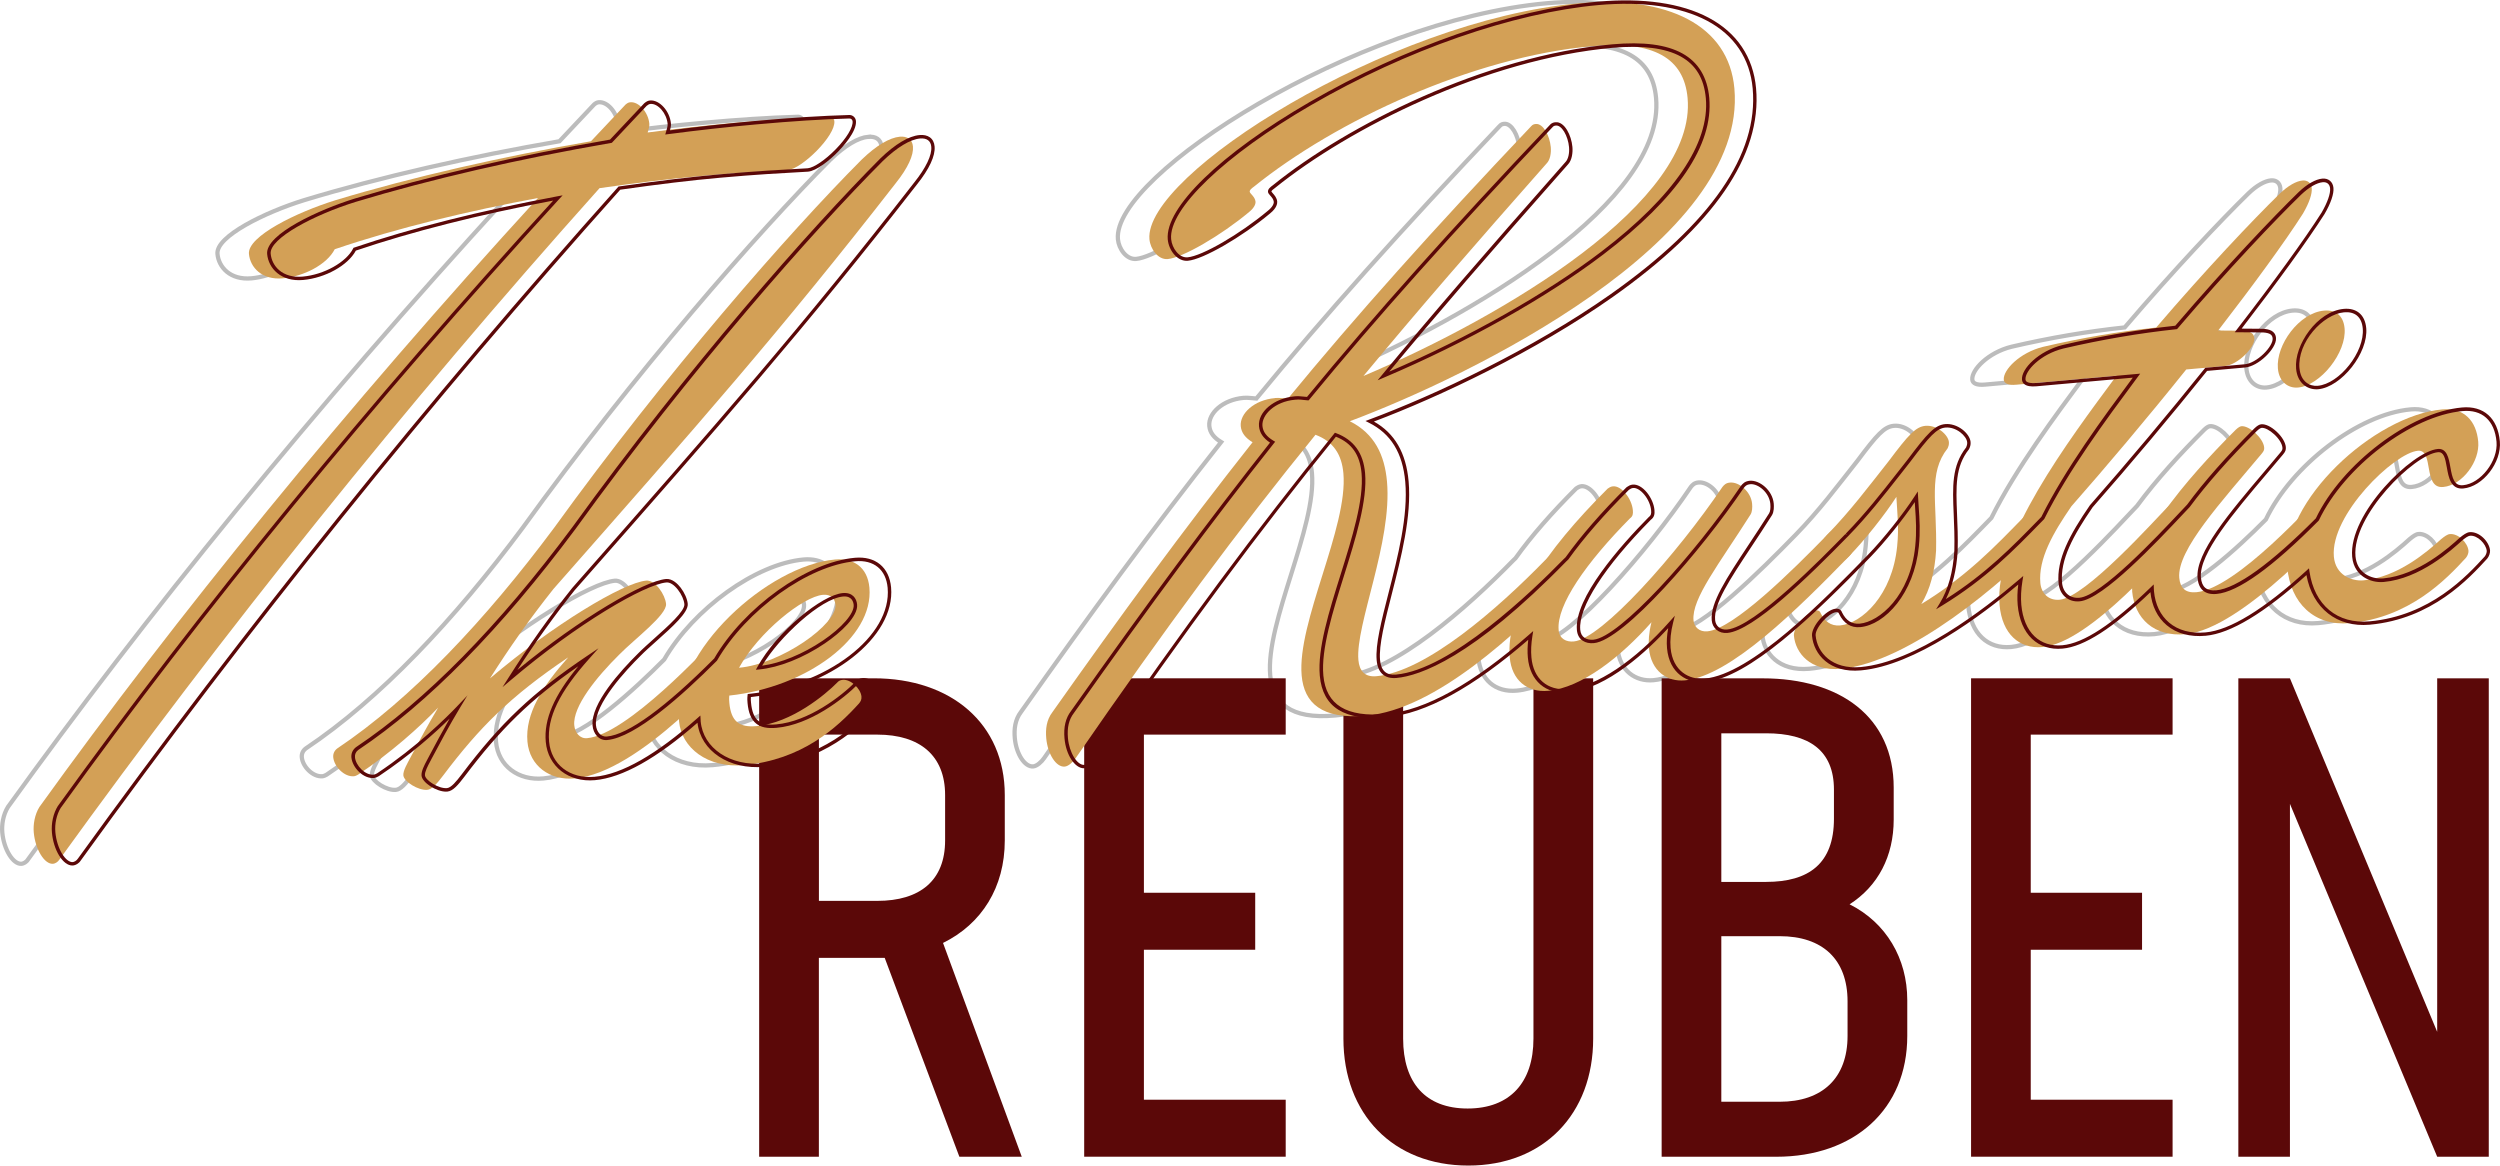 <?xml version="1.0" encoding="UTF-8"?>
<svg xmlns="http://www.w3.org/2000/svg" viewBox="0 0 587.79 274.04">
  <defs>
    <style>
      .cls-1 {
        fill: #d3a056;
      }

      .cls-2 {
        fill: #5b0808;
      }

      .cls-3 {
        fill: none;
        stroke: #bcbcbc;
        stroke-miterlimit: 10;
      }
    </style>
  </defs>
  <g id="Layer_1" data-name="Layer 1"/>
  <g id="Layer_2" data-name="Layer 2">
    <g id="Layer_1-2" data-name="Layer 1">
      <g>
        <path class="cls-3" d="M157.15,41.4c11.12-1,19.57-1.33,20.71-1.43,3.28-.29,11.21-8.05,10.9-11.47-.06-.71-.67-1.09-1.24-1.04-6.88,.19-14.31,.71-21.87,1.39-6.84,.61-13.82,1.38-20.78,2.3,.22-.74,.44-1.48,.39-2.05-.24-2.71-2.48-5.24-4.48-5.06-.43,.04-.7,.21-1.1,.53l-8.14,8.64c-20.81,3.59-41.94,8.36-60.13,13.88-9.09,2.83-20.66,8.47-20.28,12.6,.28,3.14,3,6.2,7.99,5.75,4.85-.44,10.35-3.23,12.18-6.84,14.92-5.08,31.53-9.01,47.79-12.05C73.8,96.03,33.81,145.32,1.87,189.73c-1.13,1.83-1.5,4.16-1.33,6.01,.36,3.99,2.55,7.53,4.54,7.35,.43-.04,1.12-.39,1.49-1,38.74-53.64,80.87-106.29,126.97-157.86,8.09-1.16,15.9-2.15,23.6-2.84Z"/>
        <path class="cls-3" d="M204.18,32.15c-2.42,.22-5.56,2.08-9,5.41-17.14,17.2-45.95,50.12-72.29,86.54-16.16,21.72-33.61,40.24-50.97,51.86-.67,.49-1.04,1.24-.96,2.1,.19,2.14,2.57,4.66,4.86,4.45,.29-.03,.7-.21,.97-.37,7.73-5.15,14.52-11.22,18.85-15.78-2.38,3.95-4.47,7.88-6.56,11.8-.61,1.2-1.74,3.03-1.64,4.17,.13,1.43,3.48,3.57,5.62,3.38,1.14-.1,2.31-1.5,3.72-3.35,8.61-11.41,15.86-18.67,29.41-27.79-6.01,6.72-10.16,13.27-9.57,19.83,.51,5.7,5.28,9.16,11.12,8.63,7.79-.7,16.97-7.27,24.5-13.95,.01,.18,0,.36,.02,.54,.55,6.13,6.6,11.05,15.3,10.27,13.54-1.22,21.78-8.71,27.01-14.5,.39-.47,.64-.92,.57-1.63-.17-1.85-2.52-4.09-4.38-3.92-.57,.05-.98,.23-1.37,.7-2.63,2.68-10.65,9.44-18.92,10.18-3.99,.36-5.99-1.04-6.38-5.46-.04-.43-.09-1-.01-1.72,18.08-1.91,34-13.54,32.94-25.38-.44-4.85-3.79-6.99-8.07-6.61-11.2,1.01-25.85,11.55-32.79,23.52-6.98,7.01-18.7,17.89-25.53,18.51-1.71,.15-2.85-1.33-3-3.04-.4-4.42,5.3-11.4,10.58-16.62,3.56-3.62,11.23-9.34,11-11.91-.19-2.14-2.52-5.67-4.66-5.47-5.42,.49-21.79,10.29-36.74,22.99,4.53-7.16,9.37-14.06,14.93-21.03,33.91-38.54,53.48-60.71,80.41-95.32,2.97-3.72,4.28-6.71,4.11-8.7-.15-1.71-1.37-2.46-3.08-2.31Zm-18.08,107.69c2-.18,2.82,1.04,2.94,2.32,.41,4.56-12.69,13.93-22.67,14.83,4.57-8.32,15.03-16.73,19.73-17.15Z"/>
        <path class="cls-3" d="M528.17,86.65c.28,3.14,2.43,4.67,4.71,4.46,5.28-.47,11.48-8.22,10.97-13.92-.28-3.14-2.26-4.4-4.83-4.17-5.85,.52-11.35,8.06-10.85,13.62Z"/>
        <path class="cls-3" d="M568.6,125.56c-.57,.05-1.25,.54-2.05,1.19-3.32,3.03-10.26,8.97-18.25,9.69-2.85,.26-6.58-1.28-6.97-5.56-.88-9.84,14.19-24.41,19.75-24.91,3.85-.35,1.09,8.96,5.94,8.52,4.56-.41,8.65-6.09,8.24-10.66-.44-4.85-3.31-8.04-8.44-7.58-12.39,1.11-28.1,13.31-34.08,25.89-6.9,6.96-17.32,16.52-23.72,17.09-2.57,.23-3.82-.95-4.04-3.37-.59-6.56,10.03-18,19.37-29.19,.52-.62,.64-.92,.59-1.49-.19-2.14-3.48-5.15-5.33-4.98-.29,.03-.7,.21-1.36,.84-5.46,5.45-11.24,11.72-15.8,17.91-4.35,4.55-19.67,21.49-25.6,22.03-2.57,.23-4.3-1.48-4.52-3.91-.51-5.7,2.97-11.76,7.29-18.05,7.96-9.05,17.7-20.56,27.01-32.18l9.12-.82c2.99-.27,7.08-4.37,6.89-6.51-.1-1.14-.87-1.65-2.6-1.78l-5.9-.05c8.24-10.66,15.67-20.81,19.95-27.52,1.49-2.58,2.17-4.65,2.05-5.93-.12-1.28-1.03-1.92-2.18-1.82-1.43,.13-3.35,1.16-5.33,3.07-6.34,6.18-17.5,17.96-29.08,31.5-8.68,.92-17.6,2.44-26.61,4.54-5.48,1.35-9.43,5.45-9.22,7.73,.08,.86,.98,1.35,2.98,1.17l23.53-2.11c-6.98,9.42-16.22,21.78-22.03,33.46-6.4,6.57-13.21,13.73-23.88,20.25,2.13-3.5,3.18-7.76,3.48-12.53,.27-11.38-1.92-18.22,2.72-24.1,.12-.3,.36-.75,.3-1.46-.15-1.71-2.81-4.06-5.52-3.82-2.28,.2-3.98,2.08-8.6,8.25-4.65,5.88-9.01,11.73-14.54,17.4l-.02,.02c-8.29,8.51-22.01,22.08-28.13,22.63-1.85,.17-3.11-1.02-3.25-2.58-.46-5.13,6-13.19,13.43-24.92,.38-.61,.43-1.62,.35-2.48-.26-2.85-3.05-5.19-5.19-5-1,.09-1.39,.56-1.78,1.02-10.66,15.76-28.41,35.75-34.97,36.34-1.71,.15-3.36-.56-3.55-2.7-.52-5.85,6.49-15.82,16.76-26.23,.68-.49,.77-1.07,.69-1.93-.24-2.71-2.68-5.8-4.67-5.62-.57,.05-.97,.37-1.25,.54-5.68,5.66-10.51,11.15-14.27,16.4-.14,.13-.29,.27-.46,.44-11.06,11.34-27.97,26.22-39.66,27.27-2.71,.24-3.99-1.22-4.22-3.79-.74-8.27,8-27.74,6.72-42-.55-6.13-2.88-11.24-8.74-14.16,27.96-10.41,93.65-42.33,90.42-78.26-1.33-14.83-15.62-21.88-36.72-19.99-44.77,4.02-102.16,40.36-100.81,55.47,.2,2.28,2.02,4.85,4.3,4.64,3.56-.32,12.58-5.58,19.13-11.06,1.21-.97,1.56-1.86,1.51-2.43-.1-1.14-1.32-1.89-1.36-2.32-.04-.43,.36-.75,1.04-1.24,19.03-15.36,51.31-30.48,79.54-33.01,14.4-1.29,21.52,2.81,22.37,12.22,2.18,24.24-42.7,51.12-76.21,65.34,12.58-15.21,26.25-30.96,43.09-50,.79-.79,1.08-2.4,.95-3.82-.24-2.71-1.8-5.59-3.51-5.44-.29,.03-.71,.06-1.1,.53-23.11,24.35-41.27,44.67-57.2,64.06-1.01-.05-1.89-.26-3.03-.16-4.85,.44-8.3,3.62-8.03,6.61,.14,1.57,1.11,2.77,2.78,3.78-16.52,20.89-31.11,40.88-47.05,63.44-1.41,1.85-1.65,4.03-1.46,6.17,.33,3.71,2.34,6.83,4.33,6.65,.86-.08,1.92-1.03,2.56-1.95,21.37-30.95,38.17-53.59,56.41-76.06,4.31,1.62,6.18,4.76,6.56,9.04,1.14,12.69-10.94,35.05-9.81,47.59,.58,6.42,4.67,10.36,15.22,9.41,11.07-.99,23.4-9.57,33.92-18.82-.29,1.78-.37,3.5-.22,5.16,.47,5.28,4.05,8.26,9.04,7.81,7.84-.7,17.1-8,24.28-16.12-.64,2.5-.74,4.52-.6,6.09,.49,5.42,4.31,7.95,8.44,7.58,10.69-.96,26.65-16.91,38.63-29.19h.01c3.68-3.79,8.45-9.82,11.1-13.93,.2,3.86,.64,7.13,.18,11.63-1.13,11.46-8.29,18.13-13.42,18.6-2.28,.21-3.69-1.11-4.57-2.89-.19-.56-.63-.66-1.06-.62-2,.18-5.4,3.93-5.22,5.93,.36,3.99,3.77,8.43,11.05,7.78,11.73-1.05,26.51-11.29,37.6-20.79-.33,2.03-.45,3.97-.28,5.8,.61,6.84,4.67,10.36,10.09,9.87,6.1-.55,14.04-6.96,21.07-13.77,0,.22,.01,.45,.03,.67,.58,6.42,5.13,10.75,12.55,10.08,7.06-.63,16.35-7.67,24.02-14.67,1.15,7.89,6.65,12.78,14.55,12.07,14.12-1.27,22.78-10.38,27.36-15.39,.39-.47,.61-1.2,.57-1.63-.17-1.85-2.38-4.1-4.38-3.92Z"/>
      </g>
      <path class="cls-2" d="M225.56,271.96l-17.55-46.75h-15.48v46.75h-14.04v-112.48h26.96c18.19,0,30.79,10.69,30.79,27.44v10.69c0,11.01-5.42,19.62-14.52,24.09l18.51,50.26h-14.68Zm-19.3-60.15c10.05,0,15.95-4.79,15.95-14.2v-10.69c0-9.25-5.9-14.2-15.95-14.2h-13.72v39.09h13.72Z"/>
      <path class="cls-2" d="M268.95,172.73v37.17h26.17v13.4h-26.17v35.26h33.34v13.4h-47.38v-112.48h47.38v13.24h-33.34Z"/>
      <path class="cls-2" d="M315.86,244.2v-84.72h14.04v84.72c0,10.37,5.27,16.43,15.16,16.43s15.48-6.06,15.48-16.43v-84.72h14.04v84.72c0,17.71-11.65,29.84-29.36,29.84s-29.36-12.13-29.36-29.84Z"/>
      <path class="cls-2" d="M448.43,235.11v8.46c0,17.23-12.44,28.4-30.79,28.4h-26.96v-112.48h23.77c18.19,0,30.79,9.09,30.79,25.69v7.5c0,8.62-3.67,15.64-10.37,19.94,8.61,4.31,13.56,12.76,13.56,22.5Zm-43.72-62.7v34.94h10.53c10.05,0,15.95-4.31,15.95-14.84v-6.86c0-9.25-5.9-13.24-15.95-13.24h-10.53Zm29.68,63.02c0-9.89-5.9-15.32-15.96-15.32h-13.72v38.93h13.72c10.05,0,15.96-5.58,15.96-15.47v-8.14Z"/>
      <path class="cls-2" d="M477.46,172.73v37.17h26.17v13.4h-26.17v35.26h33.35v13.4h-47.38v-112.48h47.38v13.24h-33.35Z"/>
      <path class="cls-2" d="M585.15,159.48v112.48h-12.13l-34.62-82.96v82.96h-12.13v-112.48h12.13l34.62,83.12v-83.12h12.13Z"/>
      <g>
        <path class="cls-1" d="M12.48,203.09c-2,.18-4.18-3.36-4.54-7.35-.17-1.85,.2-4.19,1.33-6.01,31.95-44.41,71.93-93.7,117.22-143.18-16.26,3.04-32.86,6.97-47.79,12.05-1.83,3.61-7.33,6.41-12.18,6.84-4.99,.45-7.71-2.61-7.99-5.75-.37-4.13,11.2-9.77,20.29-12.6,18.19-5.51,39.32-10.28,60.13-13.88l8.14-8.64c.4-.32,.67-.49,1.1-.53,2-.18,4.24,2.35,4.48,5.06,.05,.57-.17,1.31-.39,2.05,6.96-.91,13.93-1.68,20.78-2.3,7.56-.68,14.98-1.2,21.87-1.39,.57-.05,1.18,.33,1.24,1.04,.31,3.42-7.62,11.18-10.9,11.47-1.14,.1-9.59,.43-20.71,1.43-7.7,.69-15.52,1.68-23.6,2.84C94.83,95.81,52.7,148.46,13.97,202.1c-.38,.61-1.06,.96-1.49,.99Z"/>
        <path class="cls-1" d="M94.83,182.33c-.1-1.14,1.03-2.97,1.64-4.17,2.09-3.92,4.18-7.85,6.56-11.8-4.33,4.56-11.12,10.63-18.85,15.78-.27,.17-.69,.35-.97,.37-2.28,.2-4.66-2.31-4.86-4.45-.08-.86,.29-1.61,.96-2.1,17.35-11.62,34.81-30.15,50.97-51.86,26.34-36.43,55.15-69.34,72.29-86.55,3.44-3.33,6.58-5.19,9-5.41,1.71-.15,2.93,.6,3.08,2.31,.18,2-1.13,4.99-4.11,8.7-26.93,34.61-46.5,56.78-80.41,95.32-5.55,6.97-10.4,13.87-14.93,21.03,14.96-12.7,31.33-22.5,36.74-22.99,2.14-.19,4.47,3.34,4.66,5.48,.23,2.57-7.45,8.29-11,11.91-5.28,5.22-10.98,12.2-10.58,16.62,.15,1.71,1.29,3.19,3,3.04,9.41-.84,28.14-21.21,30.9-24.04,.92-.95,1.34-1.13,1.76-1.17,1.71-.15,4.21,2.07,4.39,4.06,.04,.43-.04,1.15-.96,2.1-2.76,2.84-23.58,27.13-38.98,28.51-5.85,.52-10.61-2.93-11.12-8.63-.59-6.56,3.57-13.11,9.58-19.83-13.55,9.12-20.81,16.38-29.41,27.79-1.41,1.85-2.58,3.25-3.72,3.35-2.14,.19-5.49-1.95-5.62-3.38Z"/>
        <path class="cls-1" d="M159.66,169.62c-1.48-16.54,21-36.67,36.68-38.07,4.28-.38,7.63,1.76,8.07,6.61,1.06,11.83-14.85,23.47-32.94,25.38-.08,.73-.03,1.3,.01,1.72,.4,4.42,2.39,5.82,6.38,5.46,8.27-.74,16.29-7.5,18.92-10.18,.39-.47,.8-.65,1.38-.7,1.85-.17,4.21,2.06,4.38,3.92,.06,.71-.18,1.17-.57,1.63-5.23,5.79-13.47,13.28-27.01,14.5-8.7,.78-14.74-4.14-15.3-10.27Zm14.1-12.62c9.98-.9,23.08-10.26,22.67-14.83-.12-1.28-.94-2.5-2.94-2.32-4.7,.42-15.16,8.83-19.73,17.15Z"/>
      </g>
      <g>
        <path class="cls-1" d="M299.77,93.58c1.14-.1,2.02,.11,3.03,.16,15.94-19.4,34.09-39.71,57.2-64.06,.39-.47,.82-.5,1.1-.53,1.71-.15,3.26,2.73,3.51,5.43,.13,1.43-.16,3.03-.95,3.82-16.83,19.05-30.51,34.79-43.09,50,33.51-14.22,78.38-41.1,76.21-65.34-.84-9.41-7.97-13.51-22.37-12.22-28.23,2.53-60.51,17.65-79.54,33.01-.67,.49-1.08,.82-1.04,1.24s1.26,1.18,1.36,2.32c.05,.57-.3,1.46-1.51,2.44-6.55,5.47-15.57,10.74-19.13,11.06-2.28,.2-4.09-2.36-4.3-4.65-1.36-15.11,56.04-51.45,100.81-55.47,21.1-1.89,35.39,5.16,36.72,19.99,3.22,35.93-62.47,67.84-90.42,78.26,5.87,2.92,8.19,8.03,8.74,14.16,1.28,14.26-7.47,33.73-6.72,42,.23,2.57,1.51,4.03,4.22,3.79,11.69-1.05,28.61-15.93,39.66-27.27,.92-.95,1.34-1.13,1.76-1.16,1.71-.15,4.21,2.07,4.39,4.06,.04,.43-.04,1.15-.96,2.1-11.98,12.29-30.93,30.09-47.19,31.54-10.55,.95-14.64-3-15.22-9.41-1.13-12.55,10.95-34.9,9.81-47.59-.38-4.28-2.25-7.42-6.56-9.04-18.25,22.48-35.05,45.11-56.41,76.07-.64,.92-1.7,1.88-2.56,1.95-2,.18-4-2.95-4.33-6.65-.19-2.14,.04-4.32,1.46-6.17,15.94-22.56,30.53-42.55,47.05-63.44-1.67-1-2.64-2.21-2.78-3.77-.27-2.99,3.18-6.18,8.03-6.61Z"/>
        <path class="cls-1" d="M354.97,154.6c-1-11.12,8.12-24.88,23.02-39.72,.27-.17,.67-.49,1.25-.54,2-.18,4.43,2.91,4.67,5.62,.08,.86-.01,1.44-.69,1.93-10.28,10.41-17.29,20.38-16.76,26.23,.19,2.14,1.84,2.85,3.55,2.7,6.56-.59,24.31-20.58,34.97-36.34,.39-.47,.78-.93,1.78-1.02,2.14-.19,4.94,2.14,5.19,5,.08,.86,.02,1.87-.35,2.48-7.43,11.73-13.89,19.79-13.43,24.92,.14,1.57,1.4,2.75,3.25,2.58,6.13-.55,19.86-14.14,28.15-22.65,.92-.95,1.34-1.13,1.76-1.17,1.71-.15,4.21,2.07,4.39,4.06,.04,.43-.04,1.15-.96,2.1-11.98,12.29-27.94,28.23-38.63,29.19-4.13,.37-7.95-2.16-8.44-7.58-.14-1.57-.03-3.59,.6-6.09-7.18,8.12-16.44,15.42-24.28,16.12-4.99,.45-8.56-2.54-9.04-7.81Z"/>
        <path class="cls-1" d="M444.1,108.37c4.62-6.16,6.32-8.04,8.6-8.25,2.71-.24,5.36,2.11,5.52,3.82,.06,.71-.18,1.17-.3,1.46-4.65,5.88-2.45,12.72-2.72,24.1-.29,4.77-1.35,9.03-3.47,12.53,10.77-6.57,17.59-13.8,24.04-20.41,.92-.95,1.34-1.13,1.76-1.16,1.71-.15,4.21,2.07,4.39,4.06,.04,.43-.04,1.15-.96,2.1-10.13,10.4-32.02,29.18-48.13,30.62-7.27,.65-10.69-3.78-11.05-7.78-.18-2,3.22-5.75,5.22-5.93,.43-.04,.87,.07,1.06,.62,.88,1.79,2.29,3.1,4.57,2.9,5.13-.46,12.29-7.14,13.42-18.6,.46-4.5,.02-7.76-.18-11.63-2.65,4.12-7.42,10.15-11.11,13.93-.92,.95-1.34,1.13-1.76,1.17-1.71,.15-4.21-2.07-4.39-4.06-.06-.71,.04-1.15,.96-2.1,5.53-5.67,9.89-11.52,14.54-17.4Z"/>
        <path class="cls-1" d="M510.26,118.53c.92-.95,1.34-1.13,1.76-1.16,1.85-.17,4.21,2.07,4.39,4.06,.04,.43-.04,1.15-.96,2.1-6.45,6.62-23.97,27.59-35.23,28.6-5.42,.49-9.47-3.03-10.09-9.87-1.37-15.26,16.09-38.53,27.5-53.92l-23.53,2.11c-2,.18-2.9-.31-2.98-1.17-.2-2.28,3.74-6.37,9.22-7.73,9.01-2.1,17.93-3.62,26.61-4.54,11.58-13.54,22.74-25.32,29.08-31.5,1.98-1.9,3.9-2.94,5.33-3.07,1.14-.1,2.06,.53,2.17,1.82s-.56,3.36-2.05,5.93c-4.28,6.71-11.71,16.86-19.95,27.52l5.9,.05c1.74,.13,2.5,.64,2.6,1.78,.19,2.14-3.9,6.24-6.89,6.51l-9.12,.82c-9.31,11.62-19.05,23.13-27.01,32.18-4.32,6.28-7.8,12.34-7.29,18.05,.22,2.42,1.95,4.14,4.52,3.91,6.13-.55,22.33-18.68,26.01-22.46Z"/>
        <path class="cls-1" d="M501.32,139.02c-.93-10.41,12.46-26.13,24.33-37.97,.66-.63,1.08-.81,1.36-.84,1.85-.17,5.14,2.84,5.33,4.98,.05,.57-.07,.87-.59,1.49-9.34,11.19-19.96,22.63-19.37,29.19,.22,2.42,1.47,3.6,4.04,3.37,9.41-.84,27.57-21.16,30.33-23.99,.92-.95,1.34-1.13,1.76-1.16,1.71-.15,4.21,2.07,4.39,4.06,.04,.43-.04,1.15-.96,2.1-2.76,2.84-24.54,27.64-38.09,28.86-7.41,.66-11.97-3.67-12.55-10.09Zm34.25-52.37c-.5-5.56,5.01-13.1,10.85-13.62,2.57-.23,4.55,1.03,4.83,4.17,.51,5.7-5.69,13.45-10.97,13.92-2.28,.2-4.43-1.33-4.71-4.46Z"/>
        <path class="cls-1" d="M537.74,133.31c-1.38-15.4,20.38-35.61,36.49-37.05,5.13-.46,8.01,2.73,8.44,7.58,.41,4.56-3.68,10.25-8.24,10.66-4.85,.44-2.09-8.87-5.94-8.52-5.56,.5-20.64,15.07-19.76,24.91,.38,4.28,4.12,5.81,6.97,5.56,7.98-.72,14.92-6.66,18.25-9.69,.8-.65,1.48-1.14,2.05-1.19,2-.18,4.21,2.06,4.38,3.92,.04,.43-.18,1.17-.57,1.63-4.58,5.01-13.25,14.12-27.36,15.39-8.27,.74-13.93-4.64-14.69-13.2Z"/>
      </g>
      <g>
        <path class="cls-2" d="M17.01,203.5c-1.06,0-2.17-.83-3.09-2.31-.91-1.48-1.54-3.46-1.71-5.42-.2-2.2,.32-4.54,1.39-6.26,33.05-45.94,73.3-95.13,116.46-142.35-17.64,3.34-33.24,7.3-46.39,11.76-1.87,3.48-7.17,6.44-12.43,6.91-5.14,.46-8.13-2.73-8.43-6.12-.42-4.69,12.39-10.48,20.57-13.02,17.53-5.31,38.29-10.1,60.05-13.87l8.04-8.54c.49-.4,.84-.61,1.36-.66,2.22-.19,4.66,2.49,4.92,5.43,.04,.48-.07,1.04-.23,1.6,6.75-.88,13.53-1.62,20.18-2.22,8.55-.77,15.71-1.22,21.89-1.39,.39-.03,.8,.09,1.12,.36,.31,.26,.5,.63,.54,1.05,.22,2.48-3.17,6.16-4.22,7.23-2.01,2.05-5.06,4.5-7.05,4.68-.28,.02-.99,.06-2.06,.12-3.32,.18-10.23,.55-18.65,1.31h0c-6.85,.61-14.3,1.51-23.44,2.81C101.1,94.65,58.42,147.72,18.98,202.33c-.43,.69-1.22,1.11-1.78,1.16-.06,0-.12,0-.18,0ZM132.29,45.92l-.82,.89C88.02,94.28,47.5,143.78,14.27,189.96c-.96,1.56-1.44,3.71-1.25,5.74,.17,1.84,.75,3.69,1.6,5.07,.79,1.28,1.73,1.99,2.5,1.92,.29-.03,.87-.3,1.19-.81,39.5-54.7,82.23-107.83,127.02-157.92l.1-.11,.15-.02c9.22-1.32,16.72-2.22,23.63-2.84h0c8.43-.76,15.35-1.13,18.68-1.31,1.06-.06,1.76-.09,2.04-.12,1.41-.13,4.11-1.95,6.54-4.44,2.55-2.6,4.12-5.19,3.99-6.59-.02-.21-.11-.38-.25-.5-.15-.13-.35-.19-.55-.17-6.19,.17-13.34,.62-21.87,1.39-6.84,.61-13.82,1.39-20.76,2.3l-.62,.08,.18-.6c.21-.69,.42-1.4,.38-1.9-.22-2.48-2.26-4.86-4.04-4.69-.29,.03-.49,.12-.89,.44l-8.19,8.7-.13,.02c-21.78,3.76-42.55,8.55-60.08,13.86-9.87,3.07-20.32,8.6-20,12.18,.26,2.9,2.73,5.82,7.55,5.39,4.99-.45,10.2-3.36,11.85-6.62l.07-.15,.16-.05c13.51-4.59,29.61-8.65,47.85-12.07l1.19-.22Z"/>
        <path class="cls-2" d="M104.87,186.13c-2.28,0-5.61-2.12-5.76-3.76-.09-1.06,.66-2.47,1.32-3.71,.13-.24,.25-.47,.36-.68,1.57-2.95,3.18-5.98,4.93-9.03-3.4,3.33-9.23,8.59-16.64,13.53-.32,.2-.8,.41-1.16,.44-1.18,.1-2.46-.43-3.53-1.46-1-.97-1.66-2.22-1.77-3.36-.09-.98,.32-1.87,1.13-2.46,16.34-10.94,33.45-28.35,50.89-51.78,27.22-37.65,55.98-70.18,72.33-86.59,3.5-3.39,6.7-5.3,9.25-5.52h0c.96-.09,1.79,.1,2.4,.53,.65,.46,1.04,1.21,1.12,2.15,.2,2.21-1.25,5.32-4.19,8.99-26.45,33.99-46.07,56.29-78.58,93.24l-1.85,2.1c-4.74,5.95-9.17,12.11-13.47,18.76,14.93-12.32,29.9-20.94,34.95-21.39,1.5-.13,2.79,1.21,3.42,2.02,.92,1.19,1.58,2.69,1.68,3.82,.18,2.03-3.63,5.42-7.31,8.71-1.43,1.28-2.79,2.48-3.8,3.52-3.3,3.26-10.91,11.36-10.47,16.3,.07,.78,.36,1.49,.81,1.98,.33,.36,.9,.76,1.75,.69,5.01-.45,13.73-6.79,25.24-18.35,7-12.05,21.83-22.67,33.08-23.68,4.83-.44,8.08,2.24,8.51,6.97,1.05,11.7-14.32,23.69-32.97,25.78-.03,.53,0,.96,.04,1.32,.19,2.08,.74,3.47,1.7,4.25,.92,.76,2.27,1.03,4.25,.85,7.61-.68,15.31-6.64,18.67-10.06,.42-.5,.91-.75,1.63-.82,2.01-.17,4.62,2.14,4.82,4.29,.08,.9-.27,1.46-.66,1.93-5.16,5.7-13.58,13.41-27.29,14.64-8.25,.73-14.94-3.7-15.71-10.36-9.56,8.38-17.67,12.92-24.11,13.5-6.19,.56-11.04-3.23-11.56-9-.47-5.27,1.9-10.83,7.65-17.79-11.26,7.84-18.26,14.68-26.77,25.96-1.46,1.92-2.69,3.39-4.01,3.51-.1,0-.2,.01-.3,.01Zm5.08-22.71l-1.9,3.15c-2.4,3.98-4.51,7.95-6.55,11.78-.11,.21-.23,.44-.36,.69-.55,1.03-1.3,2.43-1.23,3.25,.11,1.19,3.22,3.18,5.18,3.01,.99-.09,2.19-1.56,3.44-3.2,9.19-12.18,16.64-19.22,29.51-27.88l2.68-1.8-2.15,2.41c-7.06,7.89-9.98,13.92-9.47,19.53,.48,5.39,4.88,8.79,10.69,8.27,6.4-.57,14.56-5.23,24.26-13.85l.62-.55,.06,1.07c0,.1,0,.19,.01,.29,.57,6.35,6.96,10.62,14.86,9.9,13.43-1.2,21.7-8.78,26.75-14.37,.33-.4,.52-.75,.47-1.33-.15-1.7-2.36-3.69-3.94-3.55-.5,.05-.8,.2-1.1,.56-3.46,3.52-11.36,9.62-19.2,10.32-2.2,.2-3.73-.13-4.83-1.03-1.13-.93-1.78-2.5-1.99-4.8-.04-.44-.09-1.04,0-1.8l.04-.32,.32-.03c18.37-1.94,33.6-13.59,32.58-24.94-.39-4.3-3.25-6.63-7.63-6.24-11.03,.99-25.6,11.46-32.48,23.33l-.06,.08c-8.13,8.17-19.2,18.03-25.77,18.62-.92,.09-1.78-.25-2.42-.95-.57-.63-.94-1.5-1.02-2.46-.46-5.09,6.51-12.8,10.7-16.94,1.03-1.05,2.4-2.27,3.84-3.56,3.2-2.86,7.19-6.41,7.05-8.03-.09-.99-.68-2.33-1.52-3.4-.9-1.16-1.89-1.79-2.7-1.71-5.16,.46-21.06,9.77-36.52,22.9l-2.02,1.72,1.42-2.24c4.77-7.54,9.66-14.43,14.96-21.07l1.86-2.12c32.5-36.94,52.12-59.24,78.55-93.21,2.77-3.46,4.2-6.45,4.02-8.42-.06-.71-.33-1.23-.79-1.56-.45-.32-1.09-.45-1.85-.38h0c-2.33,.21-5.44,2.09-8.76,5.3-16.33,16.39-45.05,48.88-72.25,86.5-17.49,23.5-34.67,40.98-51.07,51.96-.56,.41-.85,1.03-.78,1.73,.08,.93,.67,2.03,1.52,2.85,.9,.87,1.96,1.32,2.89,1.23,.19-.02,.54-.15,.8-.32,9.42-6.27,16.26-13.08,18.77-15.71l2.53-2.66Zm67.77-5.95l.37-.67c4.63-8.43,15.22-16.92,20.05-17.36h0c2.3-.2,3.25,1.25,3.38,2.69,.25,2.79-3.77,6.56-7.62,9.16-5.04,3.41-10.81,5.69-15.42,6.11l-.76,.07Zm20.49-17.22h0c-5.2,.47-14.99,9.49-19.02,16.26,4.35-.58,9.61-2.74,14.26-5.88,4.52-3.06,7.44-6.44,7.26-8.42-.06-.65-.42-2.15-2.5-1.96Z"/>
        <path class="cls-2" d="M544.58,91.53c-2.14,0-4.43-1.46-4.73-4.85h0c-.5-5.54,4.96-13.5,11.22-14.06,1.42-.13,2.65,.19,3.56,.91,.99,.79,1.56,2.01,1.71,3.63,.52,5.81-5.84,13.87-11.34,14.36-.14,.01-.28,.02-.42,.02Zm-3.93-4.92c.28,3.07,2.34,4.26,4.27,4.1,5.15-.46,11.09-8.02,10.6-13.48-.12-1.39-.6-2.42-1.41-3.07-.74-.59-1.77-.84-2.98-.73-4.95,.44-11.04,7.04-10.49,13.18h0Z"/>
        <path class="cls-2" d="M254.86,180.64c-2.16,0-4.23-3.14-4.58-7.03-.24-2.67,.26-4.78,1.54-6.45,18.24-25.82,32.26-44.72,46.78-63.09-1.6-1.06-2.45-2.32-2.59-3.84-.3-3.39,3.54-6.62,8.4-7.05,.8-.07,1.47,0,2.12,.07,.25,.03,.51,.05,.77,.07,15.79-19.21,33.94-39.53,57.09-63.93,.48-.57,1.05-.63,1.36-.65,.96-.09,1.92,.57,2.69,1.84,.67,1.11,1.13,2.55,1.26,3.96,.12,1.3-.09,3.17-1.07,4.15-18.64,21.1-30.94,35.35-42,48.69,18.83-8.12,36.93-18.35,49.87-28.21,17.02-12.97,25.52-25.44,24.57-36.07-.42-4.64-2.34-7.84-5.89-9.81-3.6-1.99-8.99-2.68-16.04-2.05-29.79,2.67-62,18.94-79.32,32.92-.52,.38-.91,.68-.89,.89,.02,.05,.2,.25,.33,.4,.4,.46,.95,1.08,1.03,1.92,.04,.41-.05,1.5-1.65,2.79-6.72,5.62-15.77,10.83-19.35,11.15-1.18,.11-2.34-.44-3.27-1.53-.81-.95-1.35-2.25-1.46-3.48-.67-7.48,12.4-20.15,33.31-32.28C330.23,11.03,355.6,2.2,375.72,.39c10.57-.95,19.56,.35,26,3.77,6.64,3.52,10.5,9.26,11.16,16.59,1.42,15.78-9.92,32.29-33.69,49.07-18.2,12.84-40.77,23.48-56.16,29.29,4.89,2.75,7.56,7.36,8.16,14.07,.73,8.16-1.76,17.88-3.95,26.46-1.65,6.46-3.08,12.04-2.77,15.54,.23,2.51,1.46,3.64,3.78,3.42,12.8-1.15,31.83-19.37,39.41-27.16,.16-.17,.29-.29,.43-.41,3.62-5.06,8.44-10.6,14.3-16.44l.2-.14c.28-.19,.71-.47,1.29-.52,1.08-.09,2.29,.59,3.34,1.87,.98,1.21,1.65,2.74,1.77,4.11,.08,.94-.03,1.69-.85,2.29-11,11.15-17.07,20.59-16.6,25.86,.08,.87,.42,1.51,1.02,1.91,.54,.35,1.26,.5,2.09,.43,6.12-.55,23.67-19.89,34.67-36.17,.44-.53,.91-1.09,2.08-1.2,2.3-.19,5.35,2.23,5.63,5.36,.06,.67,.09,1.92-.41,2.73-1.69,2.68-3.3,5.11-4.86,7.46-5.14,7.77-8.86,13.39-8.51,17.21,.06,.67,.36,1.27,.84,1.67,.51,.43,1.19,.62,1.97,.55,6.5-.58,22.54-17.04,27.82-22.45l.37,.2-.29-.28c4.58-4.7,8.44-9.63,12.17-14.39,.78-.99,1.55-1.98,2.34-2.98,4.73-6.31,6.47-8.18,8.88-8.4,1.32-.12,2.78,.34,4,1.25,1.12,.85,1.87,1.97,1.96,2.93,.07,.72-.14,1.21-.28,1.53l-.11,.22c-3.25,4.11-3.05,8.78-2.79,15.24,.11,2.54,.23,5.41,.15,8.62-.27,4.5-1.18,8.23-2.77,11.35,9.48-6.01,15.72-12.42,21.76-18.62l.68-.7c5.68-11.39,14.45-23.23,21.5-32.74l-22.63,2.03c-1.36,.12-2.33-.05-2.89-.52-.31-.26-.49-.61-.53-1.02-.23-2.57,3.97-6.78,9.53-8.16,8.92-2.08,17.84-3.61,26.51-4.54,11.96-13.99,23.09-25.65,29-31.41,1.96-1.88,3.99-3.04,5.58-3.18,1.42-.13,2.48,.75,2.61,2.18,.13,1.41-.62,3.61-2.11,6.17-4.01,6.27-10.91,15.81-19.48,26.92l5.08,.04c1.33,.1,2.85,.43,3,2.15,.12,1.35-1.14,3.1-2.37,4.28-1.59,1.54-3.42,2.53-4.88,2.67l-8.95,.8c-8.45,10.54-18,21.92-26.91,32.06-4.65,6.77-7.67,12.39-7.19,17.74,.21,2.32,1.84,3.74,4.08,3.54,5.17-.46,18.15-14.27,23.69-20.16,.64-.69,1.2-1.27,1.64-1.74,3.93-5.35,9.27-11.39,15.82-17.93,.64-.61,1.15-.92,1.61-.96,1-.09,2.34,.56,3.6,1.73,1.26,1.17,2.07,2.52,2.17,3.62,.06,.68-.09,1.08-.68,1.78-1.21,1.45-2.45,2.91-3.68,4.36-7.91,9.34-16.1,19-15.6,24.54,.1,1.13,.43,1.92,1,2.41,.59,.5,1.44,.7,2.6,.6,4.76-.43,12.86-6.28,23.42-16.92,6.12-12.8,22.16-24.97,34.38-26.07,5.08-.45,8.39,2.52,8.88,7.95,.45,4.98-3.98,10.68-8.61,11.1-2.93,.26-3.44-2.63-3.85-4.95-.4-2.31-.74-3.7-2.09-3.58-5.58,.5-20.24,14.97-19.39,24.48,.16,1.81,.98,3.25,2.38,4.18,1.17,.78,2.68,1.14,4.15,1.01,8.31-.75,15.61-7.4,18.01-9.58,.81-.65,1.58-1.23,2.28-1.29h0c2.3-.2,4.63,2.24,4.82,4.29,.05,.57-.24,1.42-.67,1.93-4.23,4.63-13,14.22-27.64,15.54-7.67,.69-13.43-3.87-14.86-11.67-9.91,8.95-17.88,13.75-23.71,14.27-3.66,.33-6.82-.53-9.14-2.48-2.18-1.83-3.5-4.52-3.83-7.77-8.84,8.47-15.61,12.82-20.68,13.27-2.83,.25-5.3-.54-7.16-2.3-1.9-1.8-3.06-4.54-3.37-7.94-.13-1.48-.09-3.1,.13-4.83-8.7,7.36-24.34,19.05-37,20.19-7.33,.66-11.09-3.76-11.49-8.14-.2-2.18,3.3-6.16,5.58-6.37,.74-.06,1.26,.25,1.48,.89,.95,1.92,2.31,2.79,4.15,2.63,4.58-.41,11.9-6.49,13.06-18.23,.35-3.48,.17-6.2-.03-9.09-.03-.42-.06-.84-.08-1.26-2.79,4.13-7.1,9.49-10.43,12.92-13.4,13.75-28.52,28.44-38.94,29.38-4.04,.37-8.34-1.95-8.88-7.95-.13-1.45-.04-3.03,.28-4.72-4.62,5.02-14.3,14.29-23.52,15.12-5.28,.47-8.99-2.74-9.48-8.18-.12-1.32-.09-2.7,.09-4.2-12.99,11.27-24.2,17.4-33.35,18.22-9.86,.88-14.99-2.31-15.66-9.78-.57-6.34,2.21-15.23,4.91-23.83,2.69-8.6,5.47-17.49,4.91-23.77-.39-4.36-2.31-7.1-6.03-8.59-18.19,22.42-35.01,45.11-56.21,75.82-.69,.99-1.84,2.04-2.85,2.13-.07,0-.13,0-.2,0Zm50.22-86.69c-.19,0-.39,0-.59,.03-4.81,.43-7.9,3.6-7.67,6.18,.13,1.38,.95,2.48,2.59,3.46l.4,.24-.29,.36c-14.62,18.47-28.68,37.44-47.04,63.43-1.17,1.53-1.61,3.4-1.39,5.9,.31,3.45,2.19,6.45,3.9,6.29,.62-.06,1.59-.82,2.26-1.78,21.28-30.83,38.16-53.58,56.43-76.09l.18-.23,.27,.1c4.16,1.57,6.4,4.64,6.82,9.38,.58,6.44-2.23,15.41-4.94,24.08-2.67,8.52-5.43,17.34-4.87,23.51,.62,6.93,5.46,9.89,14.78,9.05,9.16-.82,20.51-7.13,33.71-18.74l.85-.75-.18,1.11c-.3,1.86-.38,3.52-.24,5.08,.45,5.03,3.76,7.88,8.6,7.45,6.72-.6,15.7-6.58,24.01-15.99l1.11-1.25-.41,1.62c-.55,2.16-.75,4.17-.59,5.95,.49,5.43,4.36,7.53,8,7.21,11-.99,28.14-18.57,38.38-29.08,3.63-3.74,8.36-9.68,11.06-13.87l.68-1.05,.07,1.25c.04,.84,.1,1.66,.15,2.47,.2,2.92,.39,5.68,.03,9.22-1.09,11.04-8,18.44-13.79,18.96-2.19,.19-3.86-.85-4.97-3.12-.1-.29-.24-.44-.66-.4-1.83,.16-5.01,3.76-4.85,5.49,.36,4,3.83,8.02,10.61,7.41,12.85-1.15,28.93-13.46,37.37-20.69l.84-.72-.18,1.09c-.34,2.06-.43,3.98-.28,5.69,.29,3.2,1.37,5.77,3.12,7.43,1.68,1.59,3.93,2.31,6.53,2.08,5-.45,11.81-4.92,20.82-13.66l.66-.64,.03,1.01c0,.18,.01,.37,.03,.55,.28,3.13,1.51,5.69,3.57,7.43,2.15,1.81,5.1,2.6,8.54,2.29,5.75-.51,13.75-5.42,23.78-14.56l.56-.51,.11,.75c1.15,7.91,6.56,12.4,14.11,11.72,14.32-1.29,22.96-10.73,27.1-15.26,.31-.37,.5-1,.47-1.32-.15-1.62-2.17-3.71-3.94-3.55h0c-.48,.04-1.17,.57-1.83,1.1-2.43,2.21-9.88,9-18.46,9.77-1.65,.15-3.35-.27-4.67-1.14-1.12-.74-2.5-2.17-2.74-4.78-.91-10.12,14.17-24.82,20.12-25.35,2.16-.2,2.6,2.16,2.96,4.24,.47,2.7,.93,4.46,2.98,4.28,4.16-.37,8.28-5.72,7.88-10.22-.45-5-3.38-7.63-8-7.21-11.99,1.08-27.77,13.07-33.76,25.67l-.08,.11c-10.87,10.97-18.93,16.76-23.97,17.21-1.38,.13-2.45-.14-3.2-.79-.73-.63-1.16-1.62-1.28-2.95-.53-5.88,7.4-15.23,15.79-25.13,1.23-1.45,2.46-2.91,3.67-4.36,.48-.57,.53-.76,.49-1.19-.08-.89-.81-2.08-1.92-3.1-1.07-.99-2.24-1.6-2.98-1.52-.18,.02-.52,.16-1.12,.73-6.52,6.5-11.82,12.52-15.77,17.87-.47,.5-1.02,1.09-1.67,1.77-6.08,6.47-18.73,19.92-24.21,20.41-2.69,.24-4.71-1.52-4.96-4.27-.5-5.59,2.58-11.36,7.36-18.31,8.97-10.21,18.56-21.64,27.03-32.2l.11-.13,9.3-.83c1.27-.11,2.96-1.05,4.4-2.44,1.35-1.31,2.21-2.76,2.13-3.63-.07-.77-.47-1.28-2.23-1.41l-6.68-.05,.5-.65c8.79-11.37,15.87-21.13,19.93-27.49,1.37-2.37,2.1-4.45,1.99-5.68-.09-1-.74-1.54-1.74-1.45-1.4,.13-3.26,1.2-5.09,2.95-5.91,5.75-17.07,17.45-29.05,31.47l-.1,.12-.16,.02c-8.69,.92-17.62,2.45-26.57,4.54-5.43,1.34-9.09,5.29-8.91,7.3,.02,.2,.09,.34,.24,.47,.38,.31,1.19,.43,2.3,.33l24.43-2.19-1.06,1.43c-7.05,9.51-15.82,21.34-21.47,32.69l-.07,.1-.73,.74c-6.35,6.52-12.92,13.27-23.24,19.57l-1.42,.87,.87-1.42c1.99-3.27,3.11-7.31,3.42-12.35,.08-3.17-.04-6.03-.15-8.55-.28-6.61-.47-11.4,2.92-15.73l.03-.08c.12-.28,.26-.63,.22-1.14-.06-.73-.71-1.65-1.64-2.36-1.06-.8-2.31-1.19-3.44-1.1-2.1,.19-3.74,1.99-8.32,8.08-.79,1-1.57,1.99-2.34,2.98-3.75,4.78-7.62,9.73-12.23,14.46l-.08,.08c-9.24,9.48-22.23,22.14-28.32,22.69-1,.09-1.88-.16-2.56-.73-.65-.54-1.05-1.33-1.13-2.22-.37-4.11,3.41-9.82,8.64-17.73,1.55-2.35,3.16-4.77,4.85-7.44,.27-.43,.38-1.26,.29-2.22-.24-2.65-2.85-4.81-4.75-4.63-.83,.08-1.13,.43-1.5,.88-10,14.79-28.27,35.86-35.25,36.49-1.01,.09-1.91-.1-2.6-.56-.81-.53-1.28-1.4-1.38-2.51-.68-7.54,10.28-19.87,16.88-26.55,.53-.39,.65-.76,.57-1.61-.11-1.21-.7-2.59-1.59-3.67-.87-1.06-1.86-1.65-2.64-1.58-.38,.03-.68,.23-.92,.39l-.1,.07c-5.82,5.8-10.6,11.29-14.21,16.34l-.06,.06c-.15,.14-.28,.25-.43,.41-22.13,22.71-34.51,26.91-39.92,27.4-2.77,.24-4.39-1.19-4.66-4.16-.33-3.64,1.12-9.29,2.79-15.82,2.18-8.51,4.65-18.16,3.93-26.18-.61-6.76-3.39-11.28-8.52-13.84l-.83-.42,.87-.33c15.35-5.72,38.34-16.48,56.82-29.51,23.52-16.6,34.74-32.86,33.35-48.33-.63-7.04-4.34-12.56-10.73-15.94-6.3-3.34-15.13-4.61-25.55-3.68-20,1.8-45.25,10.59-67.54,23.52-20.32,11.79-33.54,24.45-32.91,31.51,.1,1.07,.57,2.2,1.28,3.03,.75,.89,1.67,1.33,2.58,1.25,3.45-.31,12.29-5.43,18.91-10.97,1.07-.86,1.4-1.64,1.36-2.09-.05-.58-.48-1.07-.83-1.46-.28-.32-.5-.57-.53-.86-.06-.68,.55-1.13,1.2-1.61,17.4-14.05,49.79-30.4,79.74-33.09,7.31-.65,12.71,.05,16.5,2.15,3.75,2.08,5.87,5.59,6.31,10.44,.99,11.08-7.38,23.45-24.88,36.79-13.34,10.16-32.14,20.71-51.57,28.96l-1.52,.65,1.05-1.28c11.34-13.72,23.83-28.21,43.1-50.02,.65-.65,.98-2.05,.85-3.52-.11-1.27-.54-2.63-1.14-3.62-.6-.98-1.3-1.51-1.92-1.45-.26,.02-.55,.05-.83,.39-23.22,24.47-41.39,44.82-57.2,64.06l-.13,.16h-.2c-.35-.03-.68-.06-1.02-.1-.46-.05-.89-.1-1.37-.1Z"/>
      </g>
    </g>
  </g>
</svg>